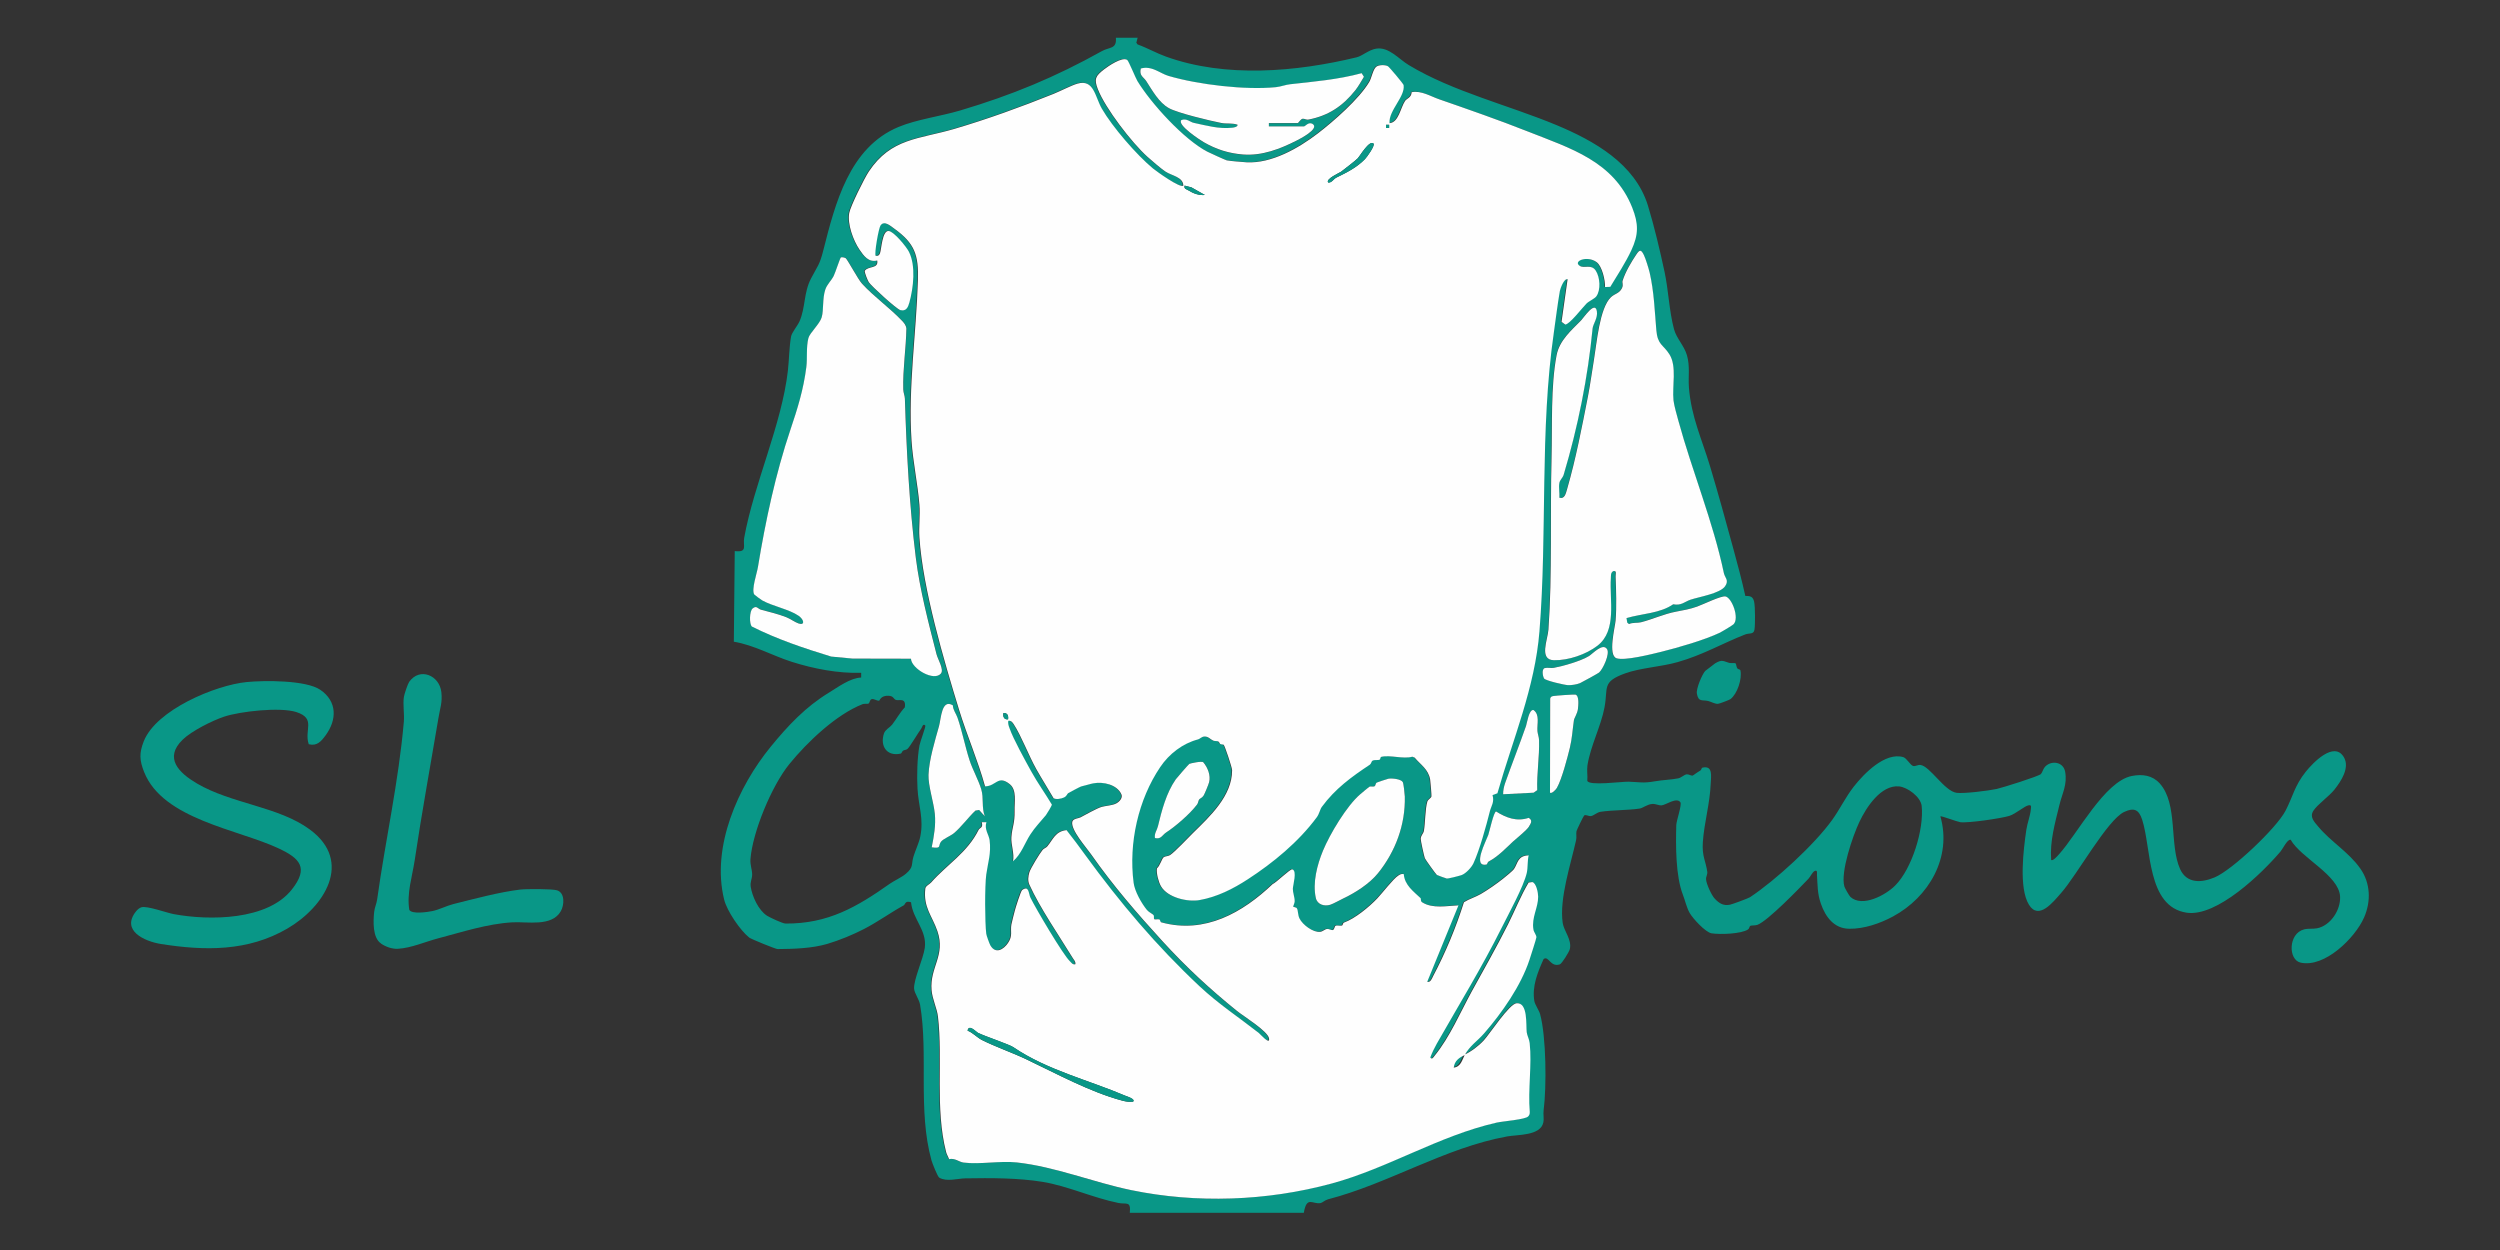 <?xml version="1.0" encoding="UTF-8"?> <svg xmlns="http://www.w3.org/2000/svg" id="Layer_1" data-name="Layer 1" viewBox="0 0 384 192"><rect x="0" y="0" width="384" height="192" fill="#333333" stroke="none"/><defs><style> .cls-1 { fill: #fefefe; } .cls-2 { fill: #099787; } </style></defs><path class="cls-2" d="M174.75,5.75l-.21.82.2.26c1.46.52,2.93,1.36,4.37,1.87,9.15,3.3,19.99,2.35,29.28.1.84-.2,1.86-1.15,3-1.33,1.96-.3,3.46,1.61,5.02,2.54,6.77,4.08,15.38,6.16,22.68,9.21,5.72,2.39,12.05,5.91,14.03,12.35.95,3.09,1.88,7.02,2.55,10.16.62,2.88.71,6.05,1.46,8.84.39,1.43,1.57,2.54,1.99,4.01.49,1.72.17,3.27.3,4.97.36,4.49,1.99,7.91,3.25,12.09,1.26,4.2,2.44,8.5,3.59,12.72.65,2.37,1.29,4.77,1.82,7.17.78,0,1.18.1,1.36.92.16.74.17,3.48.05,4.26s-.8.5-1.42.74c-3.53,1.38-6.5,3.15-10.38,4.25-2.6.74-5.73.88-8.09,1.74-3.61,1.31-2.57,2.19-3.15,5.24-.56,2.92-2.14,5.87-2.62,8.89-.11.73.05,1.59-.02,2.35.19.84,5.37.11,6.38.15,1.64.06,2.21.26,4-.06,1.23-.22,2.59-.24,3.61-.46.45-.1.9-.57,1.28-.61.31-.03.64.22.89.2.08,0,.69-.5,1.17-.76.23-.13.19-.42.34-.46,1.68-.4,1.33,1.33,1.28,2.52-.11,2.93-1,5.97-1.2,8.87-.16,2.24.44,2.91.68,4.61.05.4-.22.75-.19,1.14.04.7.83,2.44,1.34,2.98.68.72,1.31,1.12,2.32.93.36-.07,2.83-.98,3.1-1.16,3.91-2.59,9.9-8.08,12.63-11.89,1.15-1.6,2.06-3.51,3.3-5.09,1.56-2,4.82-5.35,7.61-4.53.54.16,1.06,1.25,1.53,1.36.34.08.71-.21,1.1-.16,1.47.18,3.7,4.04,5.56,4.28,1.13.15,4.93-.33,6.14-.59.87-.19,6.49-1.95,6.81-2.3.24-.27.32-.76.6-1.08.95-1.07,2.84-.83,3.12.74.35,1.99-.45,3.3-.88,5.09-.67,2.77-1.49,5.56-1.27,8.44.23.27,1.02-.65,1.19-.84,2.86-3.14,7.01-11.24,11.21-12.05,1.62-.31,3.14-.11,4.27,1.14,2.86,3.16,1.44,9.43,3.14,13.17,1.03,2.27,3.32,2.1,5.3,1.27,2.72-1.14,9.51-7.59,10.88-10.22,1.14-2.19,1.39-3.84,3.11-6,1.11-1.39,4.35-4.77,5.85-2.26.97,1.61-.41,3.7-1.44,5-.84,1.05-2.61,2.28-3.23,3.24s.12,1.69.73,2.42c1.91,2.31,4.72,3.95,6.48,6.47,1.57,2.23,1.66,5.05.57,7.52-1.38,3.13-6.04,7.75-9.75,6.92-1.92-.43-1.9-4.47.53-5.1.7-.18,1.32-.04,1.99-.17,2.08-.4,3.65-2.8,3.55-4.87-.16-3.28-6-5.93-7.59-8.73-.51-.11-1.2,1.38-1.54,1.78-2.82,3.33-9.8,10.13-14.45,9.42-6.12-.94-5.39-9.88-6.82-14.28-.5-1.53-1.22-1.92-2.77-1.19-2.57,1.21-7.26,9.7-9.65,12.41-1.25,1.42-3.47,4.28-4.97,1.84-1.59-2.57-.84-8.53-.4-11.53.15-1.03.61-2.15.69-3.14.03-.37.15-.69-.36-.6-.6.1-1.96,1.31-2.94,1.62-1.24.39-6.41,1.14-7.55.97-.5-.08-2.94-1.01-3.05-.9,1.82,6.28-1.78,12.42-7.27,15.38-1.99,1.07-4.45,1.93-6.75,1.89s-3.61-1.79-4.33-3.85c-.56-1.61-.49-2.82-.6-4.43-.01-.2.12-.83-.36-.59-.35.17-.65.88-.96,1.2-1.42,1.49-6.21,6.44-7.81,7.06-.4.15-.91.05-1.14.18-.1.06-.12.4-.3.52-1.04.72-4.35.81-5.62.61-.94-.15-2.88-2.28-3.36-3.12s-.7-1.92-1.04-2.79c-1.12-2.9-1.11-7.48-1.02-10.73.02-.66.89-3.12.63-3.49-.59-.84-2.28.45-2.91.48-.43.02-.85-.25-1.39-.22-.79.04-1.44.63-1.97.71-1.68.26-4.2.22-5.97.49-.6.09-1.06.6-1.5.66-.35.05-.77-.26-1.03-.1-.11.07-1.15,2.24-1.19,2.42-.08.43.05.91-.06,1.38-.81,3.68-2.59,8.95-2.06,12.7.17,1.24,1.46,2.6,1.09,4.07-.1.39-1.21,2.2-1.53,2.31-1.46.49-1.71-1.39-2.49-.82-.9,2.01-1.81,4.2-1.42,6.47.1.55.73,1.43.88,1.99.95,3.46,1.01,11.18.54,14.8-.08.6.09,1.24-.05,1.87-.45,2.04-4,1.83-5.56,2.12-9.56,1.74-18.13,7.22-27.51,9.66-.45.12-.85.51-1.12.57-1.23.25-2.14-1.18-2.59,1.5h-26.73c.2-1.87-.53-1.27-1.74-1.51-3.87-.78-7.88-2.63-11.63-3.24s-7.94-.61-11.95-.54c-1.1.02-2.83.56-3.95-.11-.26-.16-1.07-2.23-1.19-2.65-2.13-7.7-.46-16.28-1.75-23.9-.14-.84-.86-1.75-.92-2.45-.12-1.34,1.42-4.65,1.64-6.3.36-2.7-1.86-4.41-2.11-7-.93-.31-.88.34-1.12.47-2.12,1.17-3.97,2.54-6.13,3.65-1.62.84-3.76,1.73-5.63,2.28-2.37.69-5.09.77-7.62.79-.3,0-4.05-1.53-4.35-1.76-1.4-1.11-3.43-4.1-3.86-5.85-2-8.12,2.16-17.35,7.13-23.44,2.72-3.33,5.41-6.17,8.94-8.32,1.47-.9,3.28-2.26,4.98-2.34v-.72c-3.55.1-7.28-.62-10.66-1.69-2.99-.95-5.77-2.57-8.9-3.09l.14-13.92c2.04.24,1.23-.8,1.45-2.03,1.48-8.24,5.76-17.38,6.71-25.66.19-1.65.2-3.62.49-5.27.1-.59,1.01-1.67,1.29-2.31.96-2.21.62-4.38,1.78-6.61,1-1.93,1.3-2,1.89-4.34,1.81-7.12,3.96-15.76,11.53-18.92,2.77-1.16,6.49-1.65,9.46-2.53,7.95-2.36,14.64-5.13,21.8-9.13,1.14-.64,2.31-.28,2.14-2.05h3.35ZM224.88,162.03c.8-1.45,1.95-2.13,3-3.35,2.76-3.18,5.64-7.3,6.95-11.27.16-.48,1.07-3.29,1.07-3.48,0-.37-.38-.76-.46-1.21-.3-1.87.72-3.3.73-5.02,0-.59-.28-2.1-.9-2.25l-.57.08c-1.22,2.06-2.1,4.3-3.17,6.43-1.74,3.45-3.68,6.85-5.55,10.27-1.77,3.23-3.37,7.02-5.7,9.88-.17.21-.4.69-.68.28.27-.72.62-1.45,1-2.12,3.37-5.92,6.94-11.74,9.98-17.83,1.04-2.09,3.35-6.27,3.84-8.39.18-.77.1-1.87.29-2.7-1.71.05-1.64,1.17-2.24,2.08-.21.31-1.34,1.22-1.71,1.52-.96.76-2.41,1.76-3.4,2.34-.79.46-1.8.75-2.59,1.26-1.25,3.95-2.82,7.72-4.73,11.34-.18.35-.4,1.03-.91.88l4.8-11.74c-1.78.07-3.97.54-5.59-.48-.28-.18-.13-.53-.24-.64-1.07-1.02-2.46-1.98-2.57-3.68-.38-.07-.55.04-.85.23-.75.48-2.44,2.69-3.22,3.5-1.25,1.31-3.44,3.11-5.1,3.71-.24.08-.17.42-.35.47-.31.07-.76-.1-.99.05-.13.09-.13.59-.42.64-.2.04-.55-.22-.89-.17-.31.04-.63.4-1.03.44-1.08.12-2.71-1.09-3.18-2.08-.27-.55-.19-1.23-.39-1.53-.12-.19-.51-.19-.57-.26-.04-.05.22-.54.23-.81,0-.71-.27-1.28-.28-1.92,0-.56.71-2.83-.1-3-.33-.07-2.44,2.04-3.01,2.27-4.6,4.39-10.41,7.7-17.09,5.87-.2-.06-.14-.41-.35-.46-.23-.06-.62.07-.75-.04-.08-.07.02-.43-.09-.61-.09-.15-.73-.43-1.02-.79-.85-1.04-1.88-2.87-2.05-4.19-.79-6.12.74-12.8,4.09-17.76,1.39-2.06,3.48-3.65,5.81-4.25.33-.08.52-.44,1.02-.44.58,0,.85.44,1.32.63.24.1.59.04.77.13s.2.31.28.37c.19.11.46.07.55.14.16.13,1.29,3.49,1.29,3.9.01,3.97-3.43,7.12-6.01,9.65-.68.67-2.82,2.95-3.52,3.39-.3.19-.75.16-.98.33-.29.21-.59,1.35-1.04,1.71-.1.77.24,2.08.63,2.75,1.02,1.74,4.06,2.45,5.92,2.12,2.7-.47,5.14-1.71,7.45-3.22,3.83-2.49,7.73-5.69,10.55-9.49.39-.53.51-1.22.78-1.6,2.05-2.8,4.57-4.62,7.37-6.48.22-.15.25-.52.4-.61.38-.22.82-.02,1.15-.19.07-.04.04-.36.22-.41,1.35-.33,3.32.39,4.76-.02l.36.14c.92,1.09,2.11,1.77,2.38,3.36.05.27.23,2.47.2,2.6-.06.28-.52.46-.63.79-.34,1.1-.32,3.34-.53,4.5-.07.41-.44.66-.49,1.2-.02.25.52,2.69.63,2.99.07.21,1.72,2.5,1.85,2.58.07.04,1.43.53,1.51.55.23.04,2.04-.43,2.32-.54.65-.26,1.5-1.17,1.79-1.8.95-2.02,1.98-5.81,2.53-8.02.19-.75.72-1.4.4-2.45l.75-.28c2.37-8.32,5.77-16.2,6.46-24.9,1.22-15.3.02-30.73,2.22-45.97.3-2.04.56-4.25.91-6.28.06-.33.62-1.97,1.19-1.81l-.93,6.55.57.41c.66-.02,2.67-2.65,3.26-3.22.38-.37,1.26-.75,1.52-1.12.7-.98.54-2.97-.1-3.95-.67-1.03-1.76-.31-2.41-.7-1.19-.71,1.04-1.67,2.53-.61.85.61,1.37,2.81,1.31,3.84l.81-.03c1.06-1.73,2.38-3.77,3.24-5.63,1.11-2.4,1.12-4.04.13-6.54-2.84-7.13-9.47-9.1-16.1-11.72-4.45-1.76-9.07-3.35-13.55-4.92-1.35-.47-2.73-1.37-4.24-1.09,0,.81-.76.98-1,1.34-.72,1.08-.99,3.31-2.39,3.42-.17-1.94,2.45-4.09,2.16-5.86-.03-.19-2.18-2.74-2.4-2.88-.42-.25-1.43-.24-1.82.09-.48.4-.71,1.74-1.05,2.31-1.56,2.62-5.5,6.07-7.91,7.92-2.98,2.28-7.1,4.64-10.94,4.43-.54-.03-2.68-.21-3.05-.3-.16-.04-2.67-1.17-2.99-1.34-3.59-1.88-8.61-7.38-10.73-10.85-.29-.48-1.35-3.08-1.56-3.23-.75-.54-2.92.95-3.59,1.47-1.27.99-1.53,1.45-.92,3.03,1.15,2.94,5.21,8.21,7.61,10.37.66.6,2.07,1.81,2.76,2.27.96.64,2.71.81,2.76,2.16-.45.45-4.1-2.17-4.67-2.64-2.49-2.05-6.24-6.39-7.85-9.18-1.06-1.84-1.2-4.57-3.75-3.84-.89.26-2.64,1.16-3.69,1.58-4.93,1.98-10.23,3.91-15.25,5.38-5.43,1.59-9.68,1.39-13.11,6.55-.67,1.01-2.81,5.3-3,6.35-.31,1.69.62,4.21,1.56,5.61.68,1.01,1.41,2.02,2.74,1.69.23,1.32-1.36.82-1.91,1.58-.07.26.43,1.48.61,1.75.38.6,4.28,4.15,4.84,4.29.89.23,1.19-.42,1.39-1.14.63-2.28,1.03-5.7-.08-7.85-.38-.74-2.28-3.09-3.09-3.16-1-.09-1.11,2.79-1.33,3.4-.12.33-.31.48-.67.41-.24-.27.44-4.2.74-4.65.55-.84,1.51.04,2.12.48,3.12,2.25,3.75,4.05,3.63,7.9-.25,8.23-1.52,16.39-.98,24.69.21,3.21.96,6.69,1.21,9.82.13,1.63-.11,3.39,0,5.03.53,7.94,3.75,18.84,6.1,26.5,1.21,3.94,2.88,7.75,3.98,11.72,1.71,0,1.96-1.81,3.8-.33,1.11.89.72,2.74.74,4.05.04,2.06-.36,2.45-.49,4.08-.09,1.16.48,2.48.25,3.71,1.25-1.08,1.81-2.81,2.66-4.12.73-1.13,1.55-1.95,2.38-2.95.18-.21.95-1.49.92-1.64-1.01-1.69-2.19-3.31-3.13-5.03s-2.81-5.08-3.37-6.7c-.13-.39-.26-.71-.19-1.13.41-.08.62.2.82.5,1.16,1.75,2.32,4.84,3.45,6.86.85,1.52,1.8,3.01,2.68,4.52.41.25,1.16.09,1.59-.1.47-.21.49-.56.65-.66.28-.17,1.89-1.01,2-1.04.65-.14,1.38-.38,1.88-.48,1.49-.28,3.63.18,4.3,1.68.25.56-.3,1.15-.79,1.41-.63.34-1.69.36-2.27.54-.8.25-2.46,1.21-3.24,1.61-.26.13-1.14.17-1.24.67-.26,1.23,2.12,3.91,2.88,4.98,3.37,4.81,7.06,9.09,11.03,13.42,3.59,3.92,7.22,7.29,11.4,10.66,1.02.82,4.72,3.13,4.91,4.2s-1.39-.69-1.57-.83c-3.13-2.45-6.16-4.42-9.12-7.19-6.61-6.19-12.21-12.83-17.52-20.12-.94-1.29-1.89-2.59-2.89-3.84-1.72.17-2.07,1.44-2.97,2.51-.18.22-.52.28-.72.54-.43.54-1.84,2.85-2.02,3.43s-.28,1.3,0,1.89c1.62,3.58,4.58,7.85,6.68,11.3.18.3.46.53.38.93-.43.09-.58-.23-.84-.47-1.06-1.01-5.25-8.13-6.06-9.77-.28-.58-.18-1.93-1.27-1.16-.22.16-1.02,2.7-1.13,3.18-.14.59-.44,1.63-.52,2.11-.19,1.07.25,1.71-.52,2.84-.69,1.01-1.9,1.75-2.71.37-.14-.24-.59-1.48-.63-1.77-.22-1.72-.23-7.42,0-9.13s.78-3.23.51-5.27c-.11-.83-.84-1.64-.49-2.74h-.72c.28.85-.32.87-.46,1.15-1.75,3.54-4.88,5.35-7.31,8.11-.28.32-.83.51-.89.92-.34,2.9,1.05,4.17,1.86,6.56,1.28,3.74-1.18,5.5-.9,9.05.11,1.4.83,2.83.98,4.06.77,6.58-.46,14.14,1.25,20.8.1.38.34.73.45,1.1.92-.19,1.5.43,2.23.53,2.46.33,5.64-.29,8.17-.02,5.9.64,11.72,3.04,17.57,4.25,10,2.08,20.84,1.69,30.76-1,8.75-2.37,16.5-7.35,25.4-9.37.93-.21,4.34-.46,4.82-.94.21-.21.26-.43.25-.71-.29-3.37.35-7.26-.01-10.56-.07-.64-.39-1.12-.46-1.69-.13-.99.25-4.61-1.57-4.43-1.12.11-4.08,4.68-5.01,5.69-.83.91-1.99,1.77-3.04,2.24-.37.67-.57,1.81-1.68,1.92.12-1.04.85-1.54,1.68-1.92ZM194.9,18.93h4.44c.1,0,.42-.6.75-.66.24-.04.57.19.87.13,3.08-.59,5.29-2.07,7.23-4.52.48-.61.9-1.38,1.31-2.05l-.35-.56c-3.61.97-7.29,1.28-10.99,1.7-.71.08-1.46.38-2.19.45-4.72.47-11.92-.4-16.49-1.73-1.31-.38-2.55-1.61-4.25-1.14-.29,1.12.41,1.29.83,1.93.92,1.42,1.96,3.33,3.5,4.17,1.37.74,6.35,1.94,8.04,2.27.74.14,1.7-.02,2.49.27.04.35-.63.43-.86.46-2.01.22-3.97-.35-5.91-.76-.47-.1-1.06-.72-1.86-.42-.74.72,2.89,3.08,3.44,3.4,1.94,1.12,3.82,1.71,6.03,1.89,2.89.23,5.69-.85,8.21-2.13.5-.26,3.61-1.84,2.48-2.56-.61-.39-1.14.37-1.32.37h-5.4v-.48ZM249.83,94.92c2.34-.69,5.13-.7,7.13-2.11,1.24.24,1.8-.42,2.65-.7,1.35-.45,4.59-.96,5.34-2.09.61-.92-.06-1.28-.2-1.99-1.66-7.92-4.87-15.64-7-23.45-.23-.83-.65-2.3-.74-3.1-.23-2.15.55-5.2-.62-7.06-.97-1.53-1.82-1.4-2.02-3.74-.25-2.95-.35-5.89-1.02-8.81-.15-.65-.61-2.14-.89-2.71-.41-.85-.63-.85-1.12-.14-.79,1.16-1.74,2.77-2.15,4.1-.1.32.15.58-.08,1.09-.4.87-1.12.87-1.71,1.43-1.76,1.68-2.19,7.08-2.61,9.61-.32,1.88-.54,3.71-.91,5.57-.94,4.83-1.83,9.53-3.21,14.29-.2.7-.37,1.57-1.19,1.33.07-.72-.12-1.58,0-2.27.09-.48.51-.76.66-1.26,2.19-7.33,3.71-14.96,4.44-22.45.07-.71.83-1.62.66-2.66-.27-1.69-2.01.98-2.43,1.41-1.5,1.53-3.33,3.05-3.76,5.35-.93,4.88-.64,10.73-.77,15.77-.23,8.68.13,17.77-.48,26.37-.11,1.56-1.5,4.64.84,4.7s4.92-.88,6.68-2.22c3.06-2.34,1.83-7.02,2.07-10.4.03-.43-.05-.78.37-1.07.58-.11.34.47.36.84.09,2,.17,4.77,0,6.72-.09,1.07-1.22,5.38.14,5.83,1.24.41,5.39-.63,6.86-.99,2.61-.65,6.64-1.81,9.04-2.95.3-.14,1.9-1.11,2.07-1.28.94-.91-.24-4.08-1.24-4.28-.66-.13-3.48,1.25-4.35,1.56-1.13.4-2.11.58-3.28.79-1.81.33-3.54,1.15-5.34,1.62-.56.14-1.26,0-1.85.27l-.26-.21-.12-.72ZM139.94,101.18c.11,1.55,3.55,3.53,4.61,2.26.5-.59-.48-2.17-.68-2.96-1.24-4.86-2.57-9.92-3.18-14.8-.99-8.01-1.43-16.36-1.68-24.45-.01-.46-.24-.91-.25-1.43-.09-3.06.43-6.27.48-9.35-.05-.52-.36-.87-.7-1.22-1.82-1.92-4.3-3.68-6.1-5.65-.64-.7-2.25-3.76-2.53-3.94-.18-.11-.62-.18-.73-.11-.13.09-.85,2.33-1.11,2.85-.36.71-1.02,1.29-1.28,2.07-.47,1.39-.23,3.1-.55,4.25-.28,1.03-1.85,2.42-2.05,3.22-.36,1.43-.14,3.08-.32,4.47-.44,3.46-1.36,6.39-2.43,9.56-2.3,6.83-3.85,14.08-5,21.13-.16.99-1.03,3.47-.57,4.22.04.07,1.07.82,1.24.92,1.55.87,4.16,1.36,5.57,2.35.83.58,1.01,1.51.02,1.19-.58-.19-1.27-.72-1.91-.97-1.26-.49-2.57-.81-3.88-1.15-.47-.12-.66-.72-1.29-.19-.49.41-.53,2.38-.11,2.78,3.88,1.95,8.02,3.34,12.18,4.61l3.29.31,8.98.02ZM237.17,104.21c.22.33,3.13,1,3.68,1.02s1.35-.1,1.84-.31c.28-.12,2.78-1.5,2.93-1.63.6-.51,1.7-2.88,1.22-3.6-.67-1.01-2.21.73-2.79,1.08-1.27.76-3.87,1.53-5.38,1.8-.44.08-.98-.08-1.4.04-.51.15-.3,1.3-.1,1.59ZM238.08,121.76c.28.2.91-.48,1.06-.74.76-1.34,1.62-4.64,1.99-6.16.34-1.43.42-2.85.62-4.21.05-.37.53-1.02.62-1.74.07-.54.23-2.02-.37-2.22-.16-.05-3,.15-3.33.21-.27.05-.48.09-.56.39l-.03,14.47ZM136.99,111.36c.69-.89,1.21-1.88,1.99-2.71.24-1.61-.98-.94-1.4-1.15-.35-.17-.33-.59-1.08-.63-1.23-.07-1.38.75-1.47.76-.36.03-.81-.34-1.15-.24-.29.09-.3.56-.43.65-.21.14-.67,0-.96.12-4.05,1.59-8.46,5.79-11.22,9.17s-5.68,10.51-6,14.62c-.07.95.27,1.62.26,2.39,0,.66-.33,1.12-.22,1.86.23,1.5,1.19,3.61,2.51,4.46.43.27,2.41,1.2,2.83,1.2,6.58.05,11.04-2.6,16.03-6.12.63-.44,1.84-1,2.44-1.51,1.27-1.07.81-1.4,1.19-2.66.28-.93.85-2.11,1.04-3.04.57-2.77-.27-4.7-.42-7.38-.11-1.97-.05-4.72.3-6.65.1-.56,1-2.93.9-3.05-.37-.42-.52.33-.62.45-.49.66-1.76,2.84-2.14,3.15-.19.15-.49.14-.65.25-.2.13-.2.41-.36.45-2.13.49-3.23-1.15-2.58-3.1.19-.57.88-.89,1.2-1.3ZM151.25,125.36c-.51-1.39-.16-2.81-.54-4.13s-1.33-3.06-1.79-4.44c-.69-2.12-1.13-4.46-1.85-6.54-.22-.63-.7-1.19-.72-1.91-1.72-1.06-1.79,2-2.12,3.17-.61,2.24-1.53,5.14-1.62,7.51-.06,1.65.8,4.27.97,5.98s-.14,3.46-.48,5.15c1.56.23.95-.21,1.42-.85.32-.43,1.51-.91,1.99-1.32,1.13-.95,2.21-2.43,3.3-3.47l.57-.1.86.95ZM230.88,122l4.68-.24.56-.39c-.09-2.56.36-5.09.28-7.65-.01-.51-.21-.95-.25-1.43-.08-1.11.4-2.52-.6-3.23-.71-.15-1,2.01-1.15,2.44-1.03,2.96-2.19,5.88-3.21,8.77-.19.54-.32,1.15-.31,1.73ZM184.19,122.8c.12-.17.47-.25.7-.62.17-.27.76-1.72.84-2.04.26-1.04-.21-2.26-.89-3.06-.18-.23-2.05.17-2.15.24-.13.09-1.91,2.12-2.08,2.37-1.47,2.1-2.18,4.88-2.74,7.21-.15.62-.6,1.11-.46,1.81.94.24,1.13-.46,1.69-.83,1.51-.99,3.68-2.86,4.79-4.33.17-.23.17-.55.31-.76ZM215.47,120.14c-.28-.47-1.67-.63-2.21-.52-.16.03-1.73.55-1.81.6-.16.1-.17.46-.29.54-.21.14-.61-.03-.85.11-.08.05-1.14.94-1.38,1.14-2.08,1.77-4.67,6.13-5.72,8.66-.9,2.18-1.62,4.94-1.1,7.27.22,1.01,1.31,1.33,2.22,1.04.45-.14,1.62-.8,2.1-1.02,1.75-.82,3.94-2.22,5.25-3.85,2.66-3.31,4.19-7.41,4.1-11.75,0-.38-.19-2.01-.31-2.21ZM284.2,137.75c1.83,1.69,5.42-.25,6.89-1.72,2.58-2.57,4.46-8.65,4.08-12.24-.15-1.38-2.17-2.88-3.48-3-2.79-.25-5.04,3.24-6.08,5.44s-2.93,7.72-2.32,9.92c.07.26.74,1.43.92,1.6ZM234.86,126.95c.31-.5.59-.95-.04-1.33-1.86.61-3.46,0-5.01-.98-.38.08-1.01,3.04-1.2,3.6-.3.89-2.5,5-.28,4.55.15-.03.14-.35.34-.46,1.47-.79,2.55-1.96,3.73-3.06.56-.53,2.1-1.72,2.47-2.32Z"></path><path class="cls-2" d="M47.42,114.3c-.74-2.19,1.18-3.93-1.91-4.93-2.46-.79-8.62-.12-11.12.72-1.81.61-4.96,2.19-6.32,3.51-2.95,2.85-.55,5.13,2.16,6.73,5.35,3.15,12.57,3.54,17.37,7.09,6.7,4.94,2.19,11.91-3.45,15.2-6.06,3.54-12.69,3.44-19.41,2.38-2.55-.4-6.19-2.07-3.85-5.01.21-.26.51-.53.82-.63.84-.27,3.87.84,4.98,1.05,5.45,1.01,14.4.98,18.15-3.8,2.61-3.32,1.24-4.76-2.05-6.3-6.2-2.92-17.75-4.44-20.65-11.72-.72-1.8-.77-2.92-.06-4.72,1.89-4.83,11.01-8.64,15.83-9.11,2.71-.26,9.07-.31,11.28,1.19,2.62,1.78,2.59,4.61.8,7.03-.67.9-1.31,1.66-2.57,1.33Z"></path><path class="cls-2" d="M58.51,144.91c-1.29-.88-1.19-3.38-1.04-4.82.07-.68.37-1.29.46-1.94,1.26-9.06,3.31-18.15,4.1-27.3.1-1.21-.17-2.66.01-3.82.06-.4.59-1.98.81-2.3,1.64-2.29,4.65-.99,4.94,1.57.18,1.61-.2,2.5-.43,3.9-1.22,7.27-2.57,14.59-3.67,21.98-.37,2.48-1.24,5.04-.82,7.58.42.7,2.79.33,3.55.18,1.02-.21,2.22-.83,3.23-1.08,3.09-.77,7.14-1.86,10.25-2.22.91-.11,4.93-.12,5.66.11,1.25.4,1.12,2.29.57,3.23-1.39,2.4-5.12,1.56-7.43,1.69-3.86.22-7.74,1.5-11.44,2.47-1.9.5-4.09,1.47-6.1,1.59-.91.06-1.89-.29-2.64-.8Z"></path><path class="cls-2" d="M266.58,101.9c.12.08.12.55.27.76.11.16.44.13.48.32.28,1.29-.48,3.62-1.54,4.41-.17.12-1.72.72-1.92.72-.51.01-1.01-.32-1.5-.44-.87-.21-1.5.22-1.73-1.14-.13-.73.8-2.96,1.29-3.48.07-.07,1.43-1.11,1.53-1.17,1.08-.64,1.25-.31,2.15-.06.31.08.82-.03.99.08Z"></path><path class="cls-1" d="M224.88,162.03c1.05-.47,2.2-1.33,3.04-2.24.92-1.01,3.89-5.57,5.01-5.69,1.81-.18,1.44,3.44,1.57,4.43.07.57.39,1.05.46,1.69.36,3.3-.28,7.19.01,10.56.01.29-.04.5-.25.71-.48.48-3.89.73-4.82.94-8.9,2.02-16.65,7-25.4,9.37-9.93,2.69-20.76,3.07-30.76,1-5.85-1.21-11.68-3.61-17.57-4.25-2.53-.28-5.71.34-8.17.02-.73-.1-1.31-.72-2.23-.53-.12-.37-.36-.72-.45-1.1-1.71-6.66-.48-14.22-1.25-20.8-.14-1.23-.86-2.65-.98-4.06-.29-3.54,2.17-5.3.9-9.05-.82-2.39-2.2-3.66-1.86-6.56.06-.41.6-.6.89-.92,2.43-2.76,5.56-4.57,7.31-8.11.14-.28.74-.29.46-1.15h.72c-.35,1.1.38,1.91.49,2.75.27,2.04-.27,3.51-.51,5.27s-.22,7.41,0,9.13c.04.29.49,1.52.63,1.77.81,1.38,2.02.64,2.71-.37.77-1.13.33-1.77.52-2.84.09-.48.38-1.53.52-2.11.12-.48.92-3.02,1.13-3.18,1.08-.78.98.58,1.27,1.16.8,1.63,4.99,8.76,6.06,9.77.26.25.41.56.84.47.08-.4-.2-.64-.38-.93-2.11-3.45-5.06-7.72-6.68-11.3-.27-.6-.18-1.28,0-1.89s1.58-2.89,2.02-3.43c.2-.25.54-.32.72-.54.9-1.07,1.25-2.34,2.97-2.51,1,1.25,1.95,2.55,2.89,3.84,5.31,7.29,10.92,13.93,17.52,20.12,2.96,2.77,5.99,4.74,9.12,7.19.18.14,1.77,1.95,1.57.83s-3.9-3.38-4.91-4.2c-4.18-3.37-7.81-6.74-11.4-10.66-3.97-4.34-7.66-8.61-11.03-13.42-.76-1.08-3.14-3.75-2.88-4.98.1-.5.99-.53,1.24-.67.78-.4,2.44-1.36,3.24-1.61.58-.18,1.65-.21,2.27-.54.49-.26,1.04-.86.79-1.41-.67-1.5-2.81-1.96-4.3-1.68-.5.09-1.23.34-1.88.48-.11.02-1.72.87-2,1.04-.16.1-.19.45-.65.66-.43.19-1.18.35-1.59.1-.88-1.51-1.82-2.99-2.68-4.52-1.13-2.02-2.3-5.11-3.45-6.86-.2-.3-.41-.57-.82-.5-.07.42.05.75.19,1.13.55,1.62,2.46,5.05,3.37,6.7s2.12,3.34,3.13,5.03c.03.14-.75,1.42-.92,1.64-.82,1-1.65,1.82-2.38,2.95-.85,1.31-1.4,3.04-2.66,4.12.23-1.24-.34-2.55-.25-3.71.12-1.63.53-2.02.49-4.08-.03-1.31.36-3.16-.74-4.05-1.84-1.48-2.09.33-3.8.33-1.1-3.98-2.77-7.78-3.98-11.72-2.35-7.66-5.57-18.56-6.1-26.5-.11-1.64.13-3.4,0-5.03-.25-3.13-1-6.61-1.21-9.82-.54-8.3.73-16.46.98-24.69.12-3.85-.5-5.65-3.63-7.9-.61-.44-1.56-1.31-2.12-.48-.3.45-.98,4.39-.74,4.65.36.07.55-.08.67-.41.22-.61.33-3.49,1.33-3.4.8.07,2.71,2.42,3.09,3.16,1.11,2.15.71,5.57.08,7.85-.2.72-.5,1.37-1.39,1.14-.56-.14-4.46-3.69-4.84-4.29-.17-.27-.68-1.49-.61-1.75.54-.77,2.13-.26,1.91-1.58-1.34.33-2.06-.69-2.74-1.69-.95-1.4-1.87-3.92-1.56-5.61.19-1.05,2.33-5.34,3-6.35,3.43-5.16,7.68-4.96,13.11-6.55,5.01-1.47,10.31-3.39,15.25-5.38,1.05-.42,2.8-1.33,3.69-1.58,2.55-.73,2.69,2,3.75,3.84,1.6,2.78,5.36,7.13,7.85,9.18.57.47,4.22,3.09,4.67,2.64-.05-1.34-1.8-1.52-2.76-2.16-.69-.46-2.1-1.68-2.76-2.27-2.4-2.16-6.46-7.43-7.61-10.37-.62-1.58-.35-2.04.92-3.03.67-.52,2.84-2.01,3.59-1.47.22.15,1.27,2.75,1.56,3.23,2.11,3.47,7.13,8.97,10.73,10.85.32.17,2.82,1.3,2.99,1.34.37.09,2.51.27,3.05.3,3.83.21,7.96-2.15,10.94-4.43,2.41-1.85,6.35-5.29,7.91-7.92.34-.57.57-1.91,1.05-2.31.39-.33,1.41-.34,1.82-.09.22.13,2.37,2.69,2.4,2.88.29,1.77-2.33,3.92-2.16,5.86,1.4-.11,1.67-2.34,2.39-3.42.24-.36,1-.53,1-1.34,1.5-.28,2.88.62,4.24,1.09,4.48,1.56,9.1,3.16,13.55,4.92,6.63,2.62,13.26,4.59,16.1,11.72.99,2.5.98,4.14-.13,6.54-.86,1.86-2.19,3.9-3.24,5.63l-.81.03c.05-1.03-.46-3.23-1.31-3.84-1.49-1.06-3.72-.1-2.53.61.66.39,1.74-.33,2.41.7s.8,2.97.1,3.95c-.26.37-1.14.74-1.52,1.12-.59.58-2.6,3.21-3.26,3.22l-.57-.41.93-6.55c-.56-.16-1.13,1.47-1.19,1.81-.35,2.03-.62,4.23-.91,6.28-2.2,15.23-1,30.66-2.22,45.97-.69,8.7-4.09,16.57-6.46,24.9l-.75.28c.32,1.05-.21,1.7-.4,2.45-.55,2.21-1.59,6-2.53,8.02-.3.64-1.14,1.54-1.79,1.8-.28.11-2.09.58-2.32.54-.08-.01-1.45-.5-1.51-.55-.13-.09-1.78-2.38-1.85-2.58-.11-.3-.65-2.74-.63-2.99.05-.54.42-.79.49-1.2.21-1.16.19-3.4.53-4.5.1-.33.57-.52.63-.79.03-.13-.15-2.33-.2-2.6-.28-1.59-1.47-2.27-2.38-3.36l-.36-.14c-1.43.4-3.41-.31-4.76.02-.17.04-.15.37-.22.41-.33.18-.76-.02-1.15.19-.15.09-.18.46-.4.61-2.8,1.86-5.32,3.68-7.37,6.48-.28.38-.39,1.08-.78,1.6-2.81,3.8-6.72,7-10.55,9.49-2.31,1.51-4.76,2.74-7.45,3.22-1.86.33-4.91-.38-5.92-2.12-.39-.67-.73-1.98-.63-2.75.46-.37.76-1.5,1.04-1.71.23-.17.68-.14.98-.33.69-.44,2.84-2.72,3.52-3.39,2.58-2.54,6.02-5.69,6.01-9.65,0-.41-1.13-3.77-1.29-3.9-.09-.07-.37-.03-.55-.14-.09-.05-.1-.27-.28-.37s-.53-.03-.77-.13c-.47-.2-.74-.64-1.32-.63-.5,0-.7.36-1.02.44-2.34.61-4.43,2.2-5.81,4.25-3.35,4.96-4.88,11.64-4.09,17.76.17,1.32,1.2,3.15,2.05,4.19.3.36.93.64,1.02.79.11.18,0,.54.09.61.13.11.52-.02.75.04.22.05.15.41.35.46,6.68,1.83,12.48-1.49,17.09-5.87.56-.23,2.67-2.33,3.01-2.27.81.17.1,2.44.1,3,0,.63.28,1.2.28,1.92,0,.27-.26.77-.23.81.06.07.45.07.57.26.2.31.13.98.39,1.53.47.99,2.1,2.2,3.18,2.08.41-.05.72-.4,1.03-.44.34-.05.69.21.89.17.28-.06.29-.56.42-.64.23-.15.68.02.99-.05.19-.04.12-.38.35-.47,1.67-.6,3.86-2.4,5.1-3.71.77-.81,2.46-3.02,3.22-3.5.3-.19.47-.3.85-.23.12,1.69,1.5,2.66,2.57,3.68.11.1-.04.46.24.64,1.61,1.03,3.81.55,5.59.48l-4.8,11.74c.51.15.73-.53.91-.88,1.91-3.62,3.48-7.39,4.73-11.34.79-.5,1.8-.8,2.59-1.26,1-.58,2.45-1.58,3.4-2.34.37-.3,1.51-1.21,1.71-1.52.6-.91.54-2.02,2.24-2.08-.2.83-.11,1.93-.29,2.7-.49,2.11-2.8,6.3-3.84,8.39-3.04,6.09-6.61,11.91-9.98,17.83-.38.67-.73,1.4-1,2.12.28.41.51-.07.68-.28,2.33-2.86,3.93-6.65,5.7-9.88,1.88-3.42,3.82-6.82,5.55-10.27,1.07-2.13,1.95-4.37,3.17-6.43l.57-.08c.62.16.9,1.66.9,2.25,0,1.73-1.03,3.16-.73,5.02.07.45.46.84.46,1.21,0,.18-.91,3-1.07,3.48-1.31,3.97-4.19,8.09-6.95,11.27-1.06,1.22-2.21,1.9-3,3.35-.83.37-1.56.88-1.68,1.92,1.11-.11,1.31-1.24,1.68-1.92ZM213.37,19.17h-.48v.48h.48v-.48ZM210.97,22.05c-.62-.61-2.14,1.99-2.41,2.26-.35.36-2.03,1.65-2.56,2.06-.16.12-2.49,1.16-1.98,1.67.57.04.78-.53,1.26-.77,1.57-.77,3.08-1.51,4.37-2.82.31-.32,1.6-2.11,1.32-2.4ZM185.07,29.95l-2.07-1.17-1.05-.27c-.11.54.28.53.59.73.74.47,1.63.8,2.53.71ZM154.84,110.49c.09-.58-.11-1.02-.72-.96-.09.58.11,1.02.72.96ZM155.74,160.9c-.76-.51-4.27-1.65-5.54-2.26-.26-.13-1.4-1.41-1.59-.33.8.3,1.46,1.05,2.18,1.42,2.07,1.05,4.67,1.94,6.85,2.98,4.62,2.19,9.79,5.03,14.75,6.35.55.15,1.06.22,1.63.16.46-.39-.96-.83-1.14-.9-5.67-2.42-11.99-3.93-17.16-7.42Z"></path><path class="cls-1" d="M249.83,94.92l.12.72.26.21c.59-.26,1.29-.13,1.85-.27,1.79-.46,3.53-1.28,5.34-1.62,1.17-.22,2.16-.39,3.28-.79.88-.31,3.69-1.69,4.35-1.56,1,.2,2.18,3.36,1.24,4.28-.17.17-1.77,1.14-2.07,1.28-2.39,1.14-6.42,2.3-9.04,2.95-1.46.36-5.62,1.41-6.86.99-1.36-.46-.23-4.76-.14-5.83.16-1.95.08-4.72,0-6.72-.02-.37.23-.95-.36-.84-.43.28-.34.64-.37,1.07-.24,3.38.99,8.05-2.07,10.4-1.75,1.34-4.45,2.27-6.68,2.22-2.34-.05-.95-3.14-.84-4.7.61-8.6.25-17.69.48-26.37.13-5.03-.15-10.89.77-15.77.44-2.3,2.27-3.82,3.76-5.35.42-.43,2.16-3.1,2.43-1.41.17,1.04-.59,1.95-.66,2.66-.72,7.48-2.25,15.12-4.44,22.45-.15.5-.57.78-.66,1.26-.13.69.06,1.55,0,2.27.82.24.98-.63,1.19-1.33,1.37-4.76,2.26-9.46,3.21-14.29.36-1.86.59-3.68.91-5.57.43-2.53.85-7.93,2.61-9.61.59-.56,1.31-.56,1.71-1.43.23-.51-.02-.78.08-1.09.41-1.33,1.36-2.94,2.15-4.1.48-.71.7-.71,1.12.14.28.57.73,2.06.89,2.71.67,2.92.77,5.86,1.02,8.81.2,2.33,1.05,2.2,2.02,3.74,1.17,1.86.39,4.9.62,7.06.09.8.51,2.27.74,3.1,2.13,7.81,5.34,15.53,7,23.45.15.7.82,1.07.2,1.99-.75,1.13-3.99,1.64-5.34,2.09-.85.28-1.41.95-2.65.7-2,1.4-4.79,1.42-7.13,2.11Z"></path><path class="cls-1" d="M139.94,101.18l-8.98-.02-3.29-.31c-4.16-1.27-8.3-2.66-12.18-4.61-.42-.4-.38-2.37.11-2.78.63-.53.82.07,1.29.19,1.31.35,2.62.66,3.88,1.15.64.25,1.33.78,1.91.97,1,.32.82-.61-.02-1.19-1.41-.98-4.02-1.48-5.57-2.35-.17-.09-1.2-.85-1.24-.92-.46-.75.41-3.23.57-4.22,1.16-7.05,2.7-14.3,5-21.13,1.07-3.17,1.99-6.1,2.43-9.56.18-1.4-.04-3.05.32-4.47.2-.8,1.77-2.19,2.05-3.22.32-1.15.08-2.86.55-4.25.27-.79.92-1.36,1.28-2.07.26-.52.98-2.77,1.11-2.85.11-.07.55,0,.73.11.28.18,1.89,3.25,2.53,3.94,1.8,1.96,4.28,3.73,6.1,5.65.34.35.64.7.7,1.22-.05,3.07-.57,6.28-.48,9.35.01.51.24.97.25,1.43.25,8.09.69,16.44,1.68,24.45.61,4.88,1.94,9.95,3.18,14.8.2.78,1.18,2.36.68,2.96-1.06,1.27-4.5-.71-4.61-2.26Z"></path><path class="cls-1" d="M194.9,18.93v.48h5.4c.18,0,.71-.76,1.32-.37,1.13.72-1.98,2.31-2.48,2.56-2.52,1.28-5.31,2.36-8.21,2.13-2.2-.18-4.09-.77-6.03-1.89-.55-.32-4.17-2.67-3.44-3.4.8-.31,1.39.32,1.86.42,1.94.41,3.91.98,5.91.76.23-.02.9-.11.86-.46-.79-.29-1.75-.12-2.49-.27-1.7-.33-6.68-1.52-8.04-2.27-1.55-.84-2.58-2.75-3.5-4.17-.42-.64-1.11-.81-.83-1.93,1.71-.47,2.95.76,4.25,1.14,4.57,1.34,11.77,2.2,16.49,1.73.73-.07,1.47-.37,2.19-.45,3.7-.41,7.38-.72,10.99-1.7l.35.56c-.41.67-.83,1.44-1.31,2.05-1.95,2.46-4.15,3.93-7.23,4.52-.3.06-.64-.17-.87-.13-.33.06-.65.66-.75.66h-4.44Z"></path><path class="cls-1" d="M215.47,120.14c.12.21.3,1.83.31,2.21.1,4.34-1.44,8.44-4.1,11.75-1.31,1.63-3.51,3.03-5.25,3.85-.49.23-1.65.88-2.1,1.02-.91.29-2-.03-2.22-1.04-.52-2.33.2-5.09,1.1-7.27,1.05-2.53,3.64-6.89,5.72-8.66.24-.2,1.3-1.1,1.38-1.14.24-.14.63.04.85-.11.12-.08.13-.44.29-.54.08-.05,1.65-.57,1.81-.6.54-.1,1.94.05,2.21.52Z"></path><path class="cls-1" d="M151.25,125.36l-.86-.95-.57.1c-1.09,1.04-2.17,2.52-3.3,3.47-.49.41-1.67.88-1.99,1.32-.47.64.14,1.08-1.42.85.34-1.7.65-3.4.48-5.15s-1.03-4.34-.97-5.98c.09-2.37,1-5.27,1.62-7.51.32-1.17.39-4.23,2.12-3.17.02.72.51,1.28.72,1.91.72,2.08,1.16,4.42,1.85,6.54.45,1.39,1.38,3.06,1.79,4.44s.03,2.74.54,4.13Z"></path><path class="cls-1" d="M184.19,122.8c-.14.21-.14.53-.31.76-1.11,1.47-3.28,3.34-4.79,4.33-.56.37-.75,1.07-1.69.83-.13-.7.31-1.19.46-1.81.56-2.33,1.27-5.11,2.74-7.21.17-.24,1.95-2.28,2.08-2.37.1-.07,1.97-.48,2.15-.24.68.8,1.16,2.02.89,3.06-.08.32-.67,1.77-.84,2.04-.23.37-.58.45-.7.62Z"></path><path class="cls-1" d="M238.08,121.76l.03-14.47c.08-.31.29-.35.56-.39.33-.06,3.17-.26,3.33-.21.6.2.43,1.68.37,2.22-.09.72-.57,1.37-.62,1.74-.2,1.35-.27,2.78-.62,4.21-.37,1.52-1.23,4.82-1.99,6.16-.15.26-.78.94-1.06.74Z"></path><path class="cls-1" d="M230.88,122c-.01-.58.12-1.18.31-1.73,1.02-2.89,2.18-5.82,3.21-8.77.15-.43.44-2.59,1.15-2.44,1,.72.52,2.12.6,3.23.04.48.24.91.25,1.43.07,2.56-.37,5.09-.28,7.65l-.56.39-4.68.24Z"></path><path class="cls-1" d="M234.86,126.95c-.37.6-1.9,1.79-2.47,2.32-1.18,1.1-2.26,2.27-3.73,3.06-.2.11-.19.43-.34.46-2.22.45-.03-3.66.28-4.55.19-.55.82-3.52,1.2-3.6,1.56.98,3.15,1.59,5.01.98.64.38.35.83.04,1.33Z"></path><path class="cls-1" d="M237.17,104.21c-.2-.3-.41-1.44.1-1.59.42-.12.95.04,1.4-.04,1.51-.28,4.12-1.04,5.38-1.8.58-.35,2.13-2.09,2.79-1.08.48.72-.63,3.09-1.22,3.6-.15.13-2.65,1.51-2.93,1.63-.5.21-1.3.33-1.84.31s-3.45-.69-3.68-1.02Z"></path><path class="cls-2" d="M155.74,160.9c5.17,3.49,11.49,5,17.16,7.42.17.07,1.6.51,1.14.9-.57.06-1.08-.02-1.63-.16-4.97-1.32-10.13-4.15-14.75-6.35-2.18-1.04-4.78-1.93-6.85-2.98-.72-.37-1.38-1.12-2.18-1.42.19-1.08,1.33.2,1.59.33,1.26.61,4.78,1.75,5.54,2.26Z"></path><path class="cls-2" d="M210.97,22.05c.28.28-1,2.08-1.32,2.4-1.29,1.31-2.8,2.05-4.37,2.82-.49.24-.69.81-1.26.77-.51-.51,1.82-1.54,1.98-1.67.53-.41,2.21-1.7,2.56-2.06.27-.27,1.79-2.87,2.41-2.26Z"></path><path class="cls-2" d="M185.07,29.95c-.89.09-1.79-.24-2.53-.71-.31-.2-.7-.19-.59-.73l1.05.27,2.07,1.17Z"></path><path class="cls-2" d="M154.84,110.49c-.6.06-.81-.38-.72-.96.6-.06.81.38.72.96Z"></path><rect class="cls-2" x="212.89" y="19.17" width=".48" height=".48"></rect></svg> 